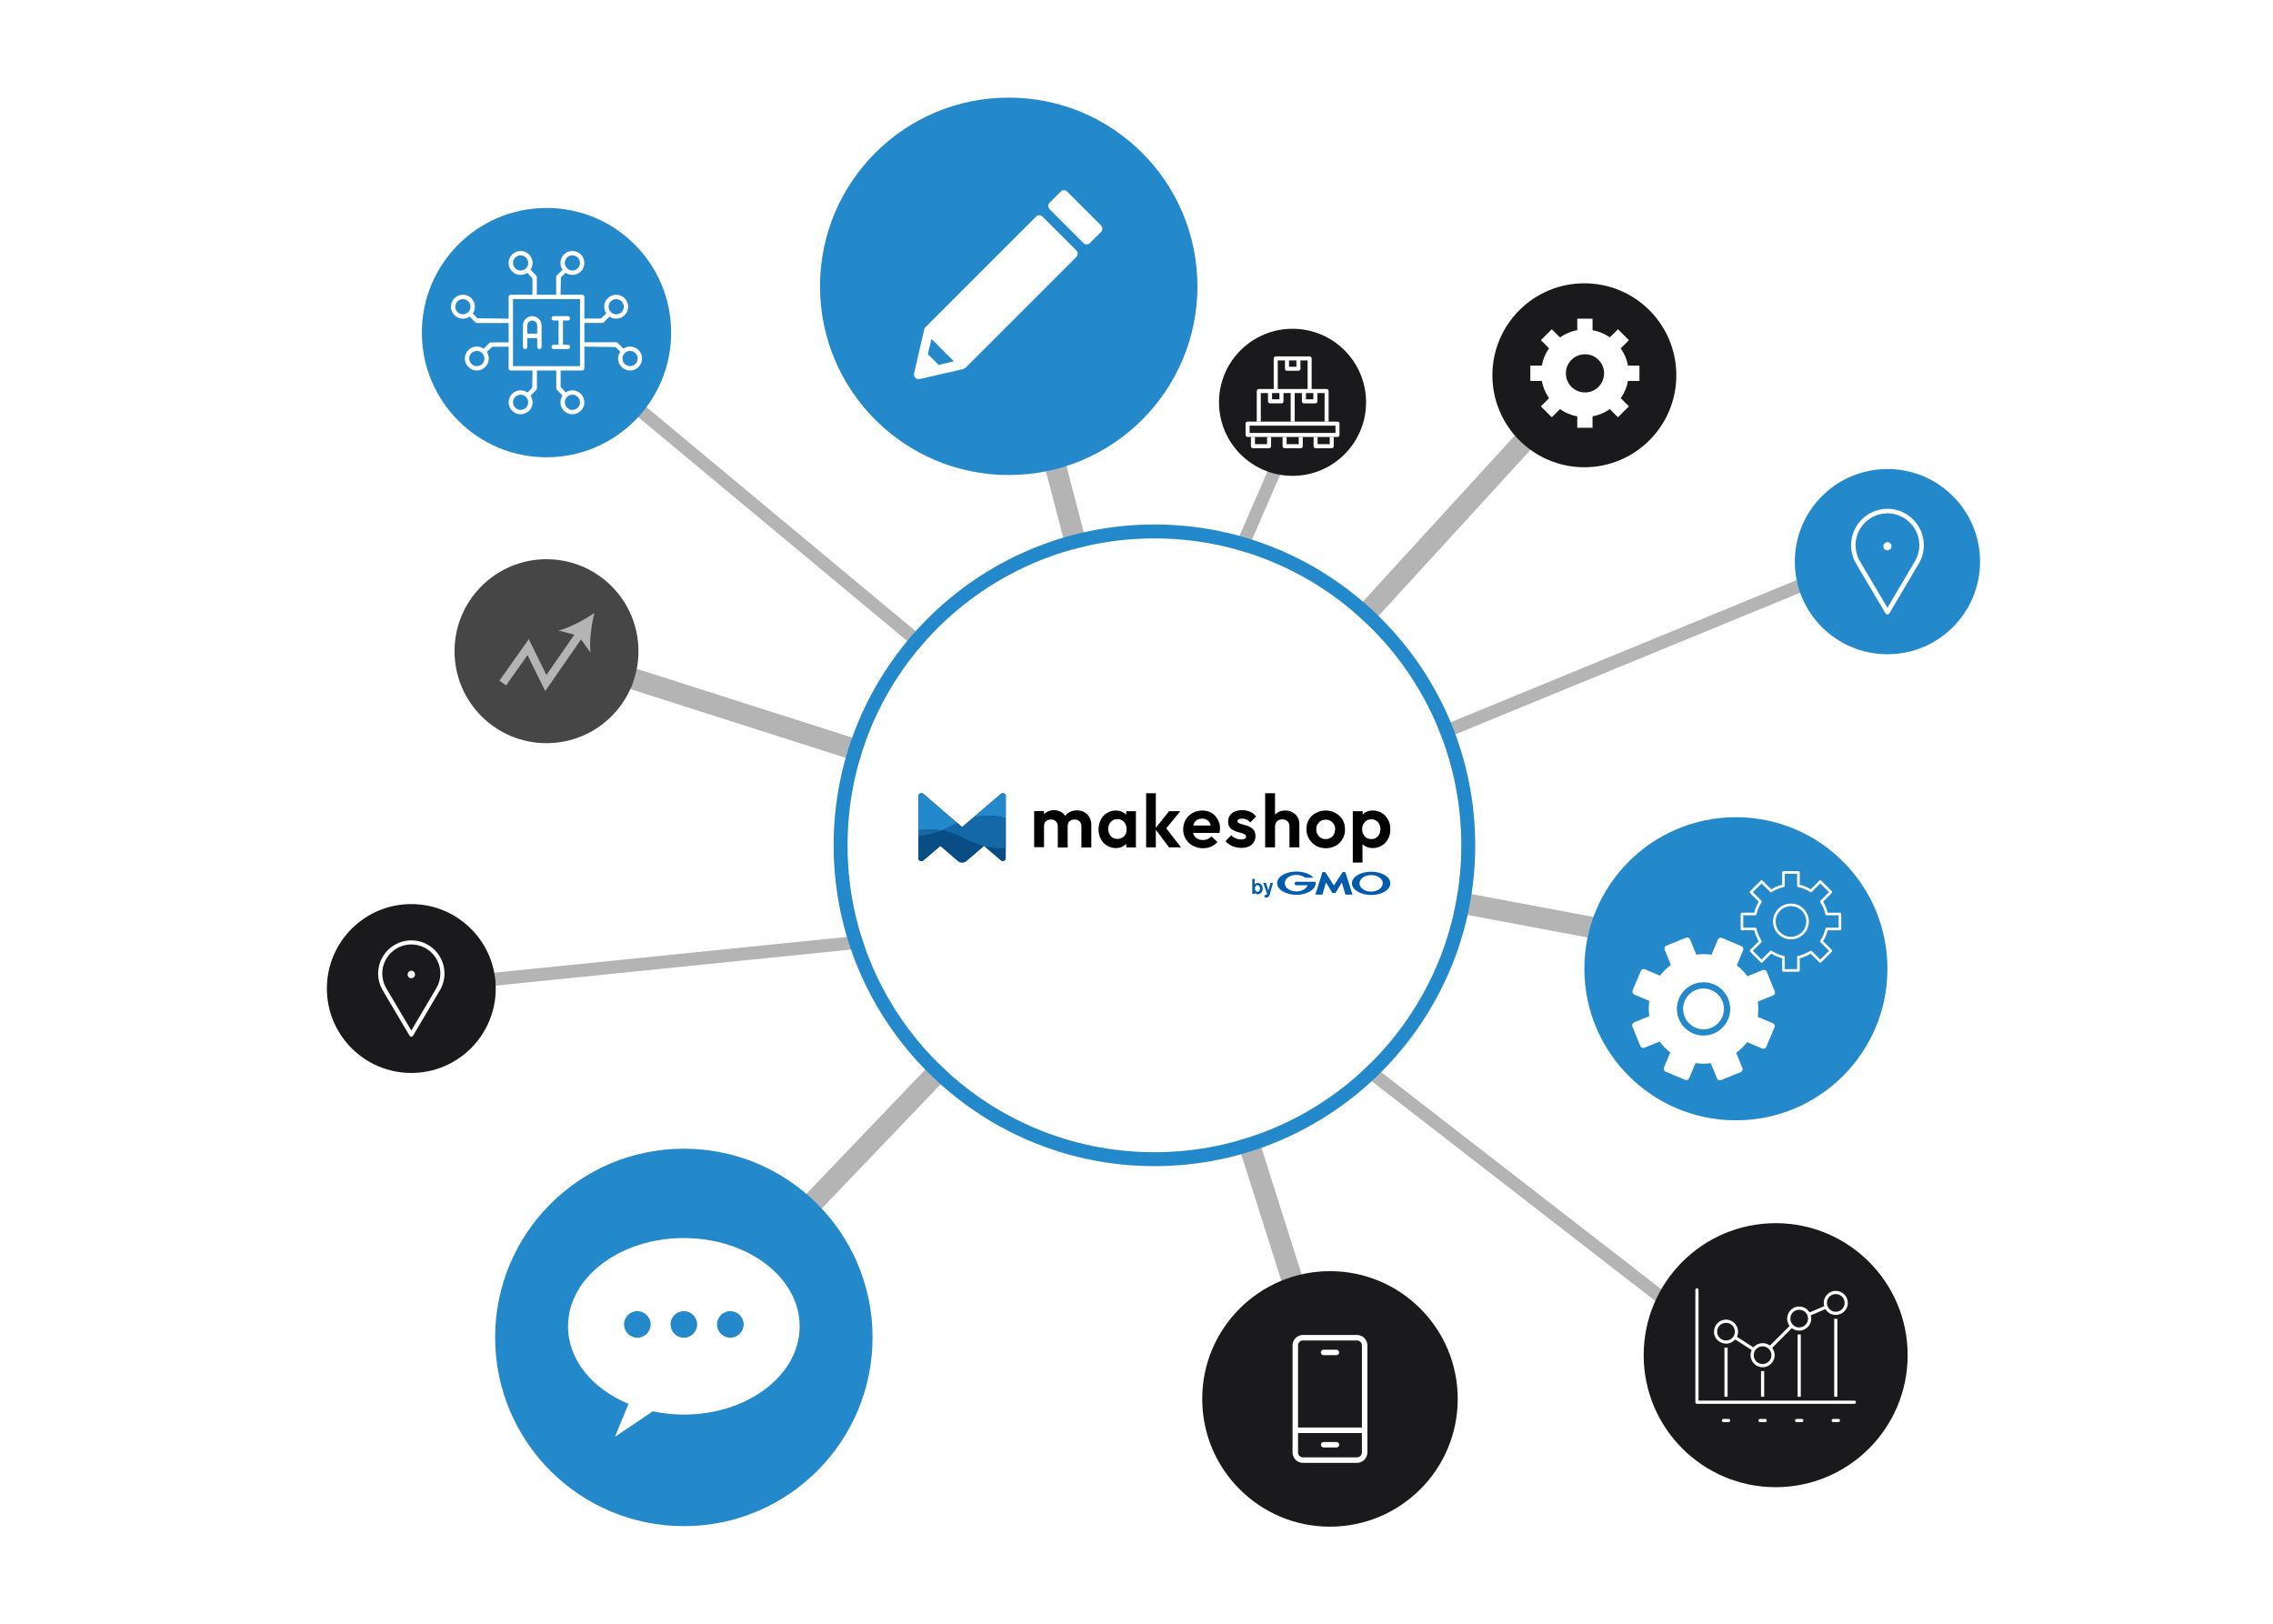 <?xml version="1.0" encoding="UTF-8"?>
<svg id="_レイヤー_1" data-name="レイヤー_1" xmlns="http://www.w3.org/2000/svg" version="1.1" viewBox="0 0 350 250">
  <!-- Generator: Adobe Illustrator 29.0.1, SVG Export Plug-In . SVG Version: 2.1.0 Build 192)  -->
  <defs>
    <style>
      .st0 {
        fill: none;
      }

      .st1 {
        fill: #1a1a1c;
      }

      .st2 {
        fill: #b4b4b4;
      }

      .st3 {
        fill: #464646;
      }

      .st4 {
        fill: #084d84;
      }

      .st5 {
        fill: #fff;
      }

      .st6 {
        fill: #1568a6;
      }

      .st7 {
        fill: #005bac;
      }

      .st8 {
        fill: #2389ca;
      }
    </style>
  </defs>
  <path class="st5" d="M0,0h350v250H0V0Z"/>
  <rect class="st2" x="162.961" y="85.473" width="54.507" height="2" transform="translate(35.04 226.401) rotate(-66.489)"/>
  <rect class="st2" x="128.261" y="43.982" width="2" height="89.463" transform="translate(-21.619 131.304) rotate(-50.226)"/>
  <rect class="st2" x="188.689" y="104.681" width="101.498" height="2" transform="translate(-22.197 98.904) rotate(-22.331)"/>
  <rect class="st2" x="229.103" y="134.71" width="1.999" height="90.257" transform="translate(-52.994 251.573) rotate(-52.229)"/>
  <rect class="st2" x="71.339" y="145.553" width="92.538" height="2" transform="translate(-14.207 12.635) rotate(-5.8)"/>
  <path class="st2" d="M156.898,43.68l22.44,86.068-3.16.824-22.44-86.068,3.16-.824Z"/>
  <path class="st2" d="M84.652,98.7l93.603,29.88-.995,3.117-93.602-29.881.994-3.116Z"/>
  <path class="st2" d="M242.75,56.68l2.413,2.209-66.217,72.357-2.414-2.209,66.218-72.357Z"/>
  <path class="st2" d="M178.06,128.556l80.369,15.078-.603,3.211-80.368-15.078.602-3.211Z"/>
  <path class="st2" d="M179.316,129.651l27.032,85.236-3.116.989-27.032-85.236,3.116-.989Z"/>
  <path class="st2" d="M176.579,129.03l2.363,2.26-72.476,75.757-2.363-2.26,72.476-75.757Z"/>
  <g>
    <circle class="st5" cx="177.759" cy="130.149" r="47.252"/>
    <path class="st8" d="M177.759,82.897c26.097,0,47.252,21.156,47.252,47.252,0,26.097-21.156,47.252-47.252,47.252s-47.252-21.156-47.252-47.252c0-26.097,21.156-47.252,47.252-47.252M177.759,80.751c-27.238,0-49.398,22.16-49.398,49.398s22.16,49.398,49.398,49.398,49.398-22.16,49.398-49.398-22.16-49.398-49.398-49.398h0Z"/>
  </g>
  <path class="st8" d="M184.381,44.083c0,16.048-13.011,29.056-29.061,29.056-16.047,0-29.055-13.008-29.055-29.056,0-16.046,13.008-29.055,29.055-29.055,16.05,0,29.061,13.009,29.061,29.055Z"/>
  <path class="st8" d="M134.356,205.918c0,16.047-13.007,29.054-29.054,29.054-16.051,0-29.061-13.007-29.061-29.054s13.01-29.058,29.061-29.058c16.047.001,29.054,13.012,29.054,29.058Z"/>
  <path class="st3" d="M98.311,100.264c0,7.823-6.338,14.159-14.157,14.159-7.822,0-14.163-6.336-14.163-14.159,0-7.822,6.341-14.163,14.163-14.163,7.819,0,14.157,6.341,14.157,14.163Z"/>
  <path class="st1" d="M224.462,215.388c0,10.863-8.805,19.666-19.671,19.666s-19.671-8.803-19.671-19.666c0-10.866,8.805-19.673,19.671-19.673s19.671,8.807,19.671,19.673Z"/>
  <circle class="st1" cx="243.962" cy="57.779" r="14.161"/>
  <path class="st2" d="M83.957,106.404l-2.727-5.54-3.305,4.665-1.026-.728,4.524-6.391,2.717,5.516,4.711-6.8,1.036.718-5.93,8.56Z"/>
  <path class="st2" d="M91.533,94.361c-.473,1.85-.806,4.316-.604,6.129l-1.845-2.595-3.078-.815c1.771-.448,3.965-1.627,5.527-2.719Z"/>
  <g>
    <path class="st2" d="M0,0"/>
    <path class="st2" d="M0,0"/>
  </g>
  <path class="st2" d="M0,0"/>
  <g>
    <path class="st5" d="M0,0"/>
    <path class="st5" d="M0,0"/>
    <path class="st5" d="M0,0"/>
    <path class="st5" d="M0,0"/>
  </g>
  <path class="st5" d="M0,0"/>
  <path class="st5" d="M249.567,61.309c.581-.826.949-1.714,1.102-2.662h1.775v-2.356h-1.775c-.153-.949-.551-1.836-1.102-2.662l1.255-1.255-1.683-1.683-1.255,1.255c-.826-.581-1.714-.949-2.662-1.102v-1.775h-2.356v1.775c-.949.153-1.836.551-2.662,1.102l-1.255-1.255-1.683,1.683,1.255,1.255c-.581.826-.949,1.714-1.102,2.662h-1.775v2.356h1.775c.153.949.551,1.836,1.102,2.662l-1.255,1.255,1.683,1.683,1.255-1.255c.826.581,1.714.949,2.662,1.102v1.775h2.356v-1.775c.949-.153,1.836-.551,2.662-1.102l1.255,1.255,1.683-1.683-1.255-1.255ZM246.139,59.565c-.581.581-1.316.857-2.081.857-.765,0-1.499-.275-2.081-.857-.581-.581-.857-1.316-.857-2.081,0-.765.275-1.499.857-2.081s1.316-.857,2.081-.857c.765,0,1.499.275,2.081.857.581.581.857,1.316.857,2.081,0,.734-.275,1.499-.857,2.081Z"/>
  <g>
    <path class="st5" d="M160.509,33.333c-.253-.253-.71-.253-.963,0l-17.028,17.028h0c-.051.051-.101.101-.152.203v.051s0,.051-.051.101l-1.571,6.791c-.051.253,0,.456.203.659.152.152.405.253.659.203l6.791-1.571q.051,0,.051-.051h.051c.051-.051.152-.101.203-.152h0l17.028-17.028c.152-.152.203-.304.203-.507,0-.203-.051-.355-.203-.507l-5.22-5.22ZM144.545,56.189l-1.672-1.672.557-2.331,3.446,3.446-2.331.557Z"/>
    <path class="st5" d="M169.53,34.701l-5.22-5.22c-.253-.253-.71-.253-.963,0l-1.723,1.723c-.152.152-.203.304-.203.507,0,.203.051.355.203.507l5.22,5.22c.253.253.71.253.963,0l1.723-1.723c.152-.152.203-.304.203-.507s-.051-.355-.203-.507Z"/>
  </g>
  <path class="st5" d="M105.299,190.617c-9.851,0-17.837,6.085-17.837,13.59,0,5.152,3.764,9.634,9.31,11.938l-2.075,5.07,5.83-3.925c1.521.322,3.117.507,4.772.507,9.851,0,17.837-6.085,17.837-13.59s-7.986-13.59-17.837-13.59Z"/>
  <g>
    <circle class="st8" cx="267.296" cy="149.157" r="23.334"/>
    <path class="st5" d="M275.775,144.632c-1.521,0-2.758-1.237-2.758-2.757,0-1.521,1.237-2.758,2.758-2.758,1.519,0,2.757,1.237,2.757,2.758,0,1.519-1.237,2.757-2.757,2.757ZM275.775,139.519c-1.299,0-2.356,1.056-2.356,2.356s1.056,2.356,2.356,2.356,2.356-1.056,2.356-2.356-1.056-2.356-2.356-2.356Z"/>
    <path class="st5" d="M274.624,149.617c-.111,0-.201-.09-.201-.201v-1.884l-.103-.027c-.523-.136-1.025-.347-1.494-.624l-.092-.055-1.337,1.338c-.038.036-.089.058-.142.058-.054,0-.104-.022-.142-.058l-1.628-1.628c-.078-.078-.078-.207,0-.285l1.338-1.337-.055-.092c-.281-.474-.49-.977-.624-1.494l-.027-.103h-1.885c-.111,0-.201-.09-.201-.2v-2.301c0-.111.09-.201.201-.201h1.885l.027-.103c.134-.519.344-1.021.624-1.494l.055-.092-1.338-1.337c-.066-.068-.066-.217,0-.285l1.628-1.626c.039-.038.089-.059.142-.059s.104.022.142.059l1.337,1.338.092-.055c.473-.28.975-.49,1.494-.624l.103-.027v-1.885c0-.111.09-.201.201-.201h2.301c.109,0,.2.09.2.201v1.885l.103.027c.517.134,1.02.343,1.494.624l.092.055,1.337-1.338c.038-.038.09-.059.143-.059s.104.022.142.059l1.628,1.628c.036.036.058.088.058.142,0,.053-.022.104-.058.142l-1.34,1.337.055.092c.278.467.489.97.625,1.494l.027.103h1.885c.109,0,.2.09.2.201v2.301c0,.109-.09.2-.2.2h-1.885l-.027.103c-.136.521-.346,1.024-.624,1.494l-.055.092,1.338,1.337c.078.078.078.207,0,.285l-1.628,1.628c-.038.036-.089.058-.142.058-.054,0-.104-.022-.142-.058l-1.338-1.34-.092.055c-.466.278-.968.489-1.494.625l-.103.027v1.884c0,.111-.09.201-.2.201h-2.301ZM272.707,146.37c.036,0,.074.009.105.03.608.384,1.168.619,1.756.754.19.042.257.124.257.217v1.845h1.899v-1.845c0-.093.066-.176.157-.196.686-.157,1.248-.392,1.769-.72l.192-.085c.054,0,.104.02.143.058l1.309,1.31,1.344-1.344-1.31-1.309c-.066-.068-.078-.17-.028-.249.384-.606.619-1.168.754-1.757.042-.189.124-.255.217-.255h1.845v-1.899h-1.845c-.093,0-.176-.066-.196-.157-.157-.686-.392-1.248-.72-1.769-.105-.165-.093-.267-.027-.335l1.31-1.309-1.344-1.344-1.309,1.31c-.038.038-.089.058-.142.058l-.193-.085c-.523-.33-1.085-.563-1.671-.698-.19-.043-.255-.124-.255-.217v-1.845h-1.899v1.845c0,.093-.065.174-.157.194-.686.158-1.247.393-1.768.72l-.194.086c-.053,0-.104-.02-.142-.058l-1.309-1.31-1.344,1.344,1.31,1.309c.066.068.077.169.027.25-.382.606-.617,1.168-.752,1.754-.043.192-.124.257-.217.257h-1.845v1.899h1.845c.093,0,.174.065.194.157.158.686.393,1.248.721,1.769.104.166.093.267.027.335l-1.31,1.309,1.344,1.344,1.309-1.31c.039-.038.089-.058.143-.058Z"/>
    <g id="Setting">
      <path class="st5" d="M251.386,152.497l1.268-3.005c.103-.244.385-.359.629-.256l2.323.98c.474-.62,1.037-1.172,1.677-1.645l-.953-2.343c-.1-.246.018-.526.264-.625l3.021-1.229c.118-.048.25-.047.367.002s.21.144.258.261l.953,2.343c.789-.108,1.577-.105,2.349.008l.98-2.323c.103-.244.385-.359.629-.256l3.005,1.268c.244.103.359.385.256.629l-.98,2.323c.62.474,1.171,1.037,1.645,1.677l2.343-.953c.118-.048.25-.047.367.002s.21.144.258.261l1.229,3.021c.048.118.047.25-.002.367s-.144.21-.261.258l-2.343.953c.108.789.105,1.577-.008,2.349l2.323.98c.244.103.359.385.256.629l-1.268,3.005c-.103.244-.385.359-.629.256l-2.323-.98c-.474.62-1.037,1.171-1.677,1.645l.953,2.343c.1.246-.018.526-.264.625l-3.021,1.229c-.118.048-.25.047-.367-.002-.117-.049-.21-.144-.258-.261l-.953-2.343c-.789.108-1.577.105-2.349-.008l-.98,2.323c-.103.244-.385.359-.629.256l-3.005-1.268c-.244-.103-.359-.385-.256-.629l.98-2.323c-.62-.474-1.171-1.037-1.645-1.677l-2.343.953c-.118.048-.25.047-.367-.002s-.21-.144-.258-.261l-1.228-3.021c-.1-.246.018-.526.264-.625l2.343-.953c-.108-.789-.105-1.577.008-2.349l-2.323-.98c-.244-.103-.359-.385-.256-.629Z"/>
      <g id="Setting1" data-name="Setting">
        <path class="st8" d="M258.531,153.741c.88-2.085,3.291-3.066,5.377-2.186s3.066,3.291,2.186,5.377-3.291,3.066-5.377,2.186-3.066-3.292-2.186-5.377ZM265.209,156.559c.674-1.597-.077-3.445-1.675-4.119-1.597-.674-3.445.077-4.119,1.675s.077,3.445,1.675,4.119c1.597.674,3.445-.078,4.119-1.675Z"/>
      </g>
    </g>
  </g>
  <g>
    <circle class="st1" cx="273.419" cy="208.65" r="20.324"/>
    <path class="st5" d="M261.298,216.138c-.135,0-.245-.109-.245-.244v-17.305c0-.135.11-.245.245-.245s.244.11.244.245v17.06h24.002c.223.009.241.19.241.245s-.018.231-.248.244h-24.239Z"/>
    <path class="st5" d="M265.372,218.955c-.135,0-.244-.11-.244-.245s.109-.244.244-.244h.805c.223.009.241.189.241.244s-.018.232-.248.245h-.798Z"/>
    <path class="st5" d="M271.006,218.955c-.135,0-.244-.11-.244-.245s.109-.244.244-.244h.805c.224.009.241.189.241.244s-.018.232-.248.245h-.798Z"/>
    <path class="st5" d="M276.64,218.955c-.135,0-.244-.11-.244-.245s.109-.244.244-.244h.806c.223.009.241.189.241.244s-.018.232-.248.245h-.799Z"/>
    <path class="st5" d="M282.274,218.955c-.135,0-.245-.11-.245-.245s.11-.244.245-.244h.805c.223.009.241.189.241.244s-.018.232-.248.245h-.798Z"/>
    <path class="st5" d="M271.372,210.504c-.569,0-1.118-.292-1.467-.782-.35-.49-.446-1.104-.261-1.644l.077-.223-2.523-1.623-.171.16c-.342.319-.766.488-1.226.488-.505,0-1-.206-1.358-.565-.239-.24-.525-.659-.523-1.287,0-1.022.832-1.854,1.854-1.854h.001c.606,0,1.153.292,1.502.781.35.49.446,1.104.261,1.644l-.077.223,2.527,1.625.171-.165c.318-.307.778-.482,1.263-.482.337,0,.653.086.916.248l.202.125,3.022-3.022-.121-.201c-.339-.561-.341-1.249-.007-1.84.334-.593.928-.947,1.587-.947.596,0,1.129.262,1.484.718l.142.183,2.232-.956-.037-.23c-.083-.523.073-1.062.427-1.476.354-.415.859-.652,1.389-.652,1.04,0,1.872.832,1.872,1.854-.006,1.158-.961,1.851-1.88,1.851h0c-.568,0-1.079-.253-1.438-.714l-.142-.183-2.23.955.035.23c.083.534-.064,1.054-.414,1.462-.36.42-.896.67-1.435.67-.323,0-.633-.086-.92-.257l-.2-.119-3.019,3.02.121.201c.338.561.341,1.248.007,1.839-.335.594-.929.948-1.588.948h-.057ZM271.408,207.29c-.65,0-1.328.462-1.365,1.347,0,.766.612,1.378,1.365,1.378s1.365-.612,1.365-1.365c-.036-.896-.714-1.359-1.365-1.359ZM265.774,203.668c-.65,0-1.328.462-1.365,1.347,0,.766.612,1.378,1.365,1.378s1.365-.612,1.365-1.365c-.037-.897-.715-1.359-1.365-1.359ZM277.042,201.655c-.65,0-1.328.463-1.364,1.348,0,.766.612,1.378,1.364,1.378.754,0,1.366-.612,1.366-1.365-.037-.897-.715-1.36-1.366-1.36ZM282.677,199.241c-.65,0-1.328.462-1.365,1.347,0,.766.612,1.378,1.365,1.378s1.365-.612,1.365-1.365c-.037-.897-.715-1.359-1.365-1.359Z"/>
    <path class="st5" d="M265.53,215.049v-7.58c.08.008.162.012.244.012s.164-.004.244-.012v7.58h-.488Z"/>
    <path class="st5" d="M282.432,215.049v-12.007c.081.008.162.012.245.012.082,0,.164-.004.244-.012v12.007h-.489Z"/>
    <path class="st5" d="M271.164,215.049v-3.957c.081.008.162.012.244.012s.164-.004.245-.012v3.957h-.489Z"/>
    <path class="st5" d="M276.798,215.049v-9.592c.081.009.163.013.244.013.082,0,.164-.004.245-.012v9.591h-.489Z"/>
  </g>
  <g>
    <path class="st5" d="M205.789,222.864h-1.97c-.234,0-.423-.189-.423-.423s.189-.423.423-.423h1.97c.234,0,.423.189.423.423,0,.234-.189.423-.423.423Z"/>
    <path class="st5" d="M208.947,205.537h-8.313c-.886,0-1.607.721-1.607,1.607v16.48c0,.886.721,1.607,1.607,1.607h8.313c.886,0,1.607-.721,1.607-1.607v-16.48c0-.886-.721-1.607-1.607-1.607ZM200.635,206.384h8.313c.42,0,.761.341.761.761v12.647h-9.835v-12.647c0-.42.341-.761.761-.761ZM208.947,224.385h-8.313c-.42,0-.761-.341-.761-.761v-2.986h9.835v2.986c0.0.42-.341.761-.761.761Z"/>
    <path class="st5" d="M205.776,208.65h-1.97c-.234,0-.423-.189-.423-.423s.189-.423.423-.423h1.97c.234,0,.423.189.423.423,0,.234-.189.423-.423.423Z"/>
  </g>
  <g>
    <circle class="st8" cx="290.63" cy="86.473" r="14.26"/>
    <path class="st5" d="M290.63,84.741c-.342,0-.619-.277-.619-.619,0-.378.277-.655.619-.655s.619.277.619.619c0,.378-.277.655-.619.655Z"/>
    <path class="st5" d="M290.63,94.607c-.122,0-.237-.065-.3-.171l-4.561-7.702c-.491-.889-.741-1.83-.741-2.795,0-3.089,2.513-5.601,5.602-5.601s5.602,2.512,5.602,5.601c0,.968-.252,1.923-.728,2.761l-.192.313-4.381,7.423c-.062.105-.178.17-.301.17ZM290.63,79.034c-2.706,0-4.906,2.2-4.906,4.906,0,.858.225,1.702.65,2.442l4.255,7.194,4.082-6.914.117-.184c.472-.812.708-1.663.708-2.537,0-2.706-2.2-4.906-4.906-4.906Z"/>
  </g>
  <g>
    <circle class="st1" cx="63.334" cy="152.197" r="13"/>
    <path class="st5" d="M63.334,150.618c-.312,0-.565-.253-.565-.565,0-.345.253-.597.565-.597s.565.253.565.565c0,.345-.253.597-.565.597Z"/>
    <path class="st5" d="M63.334,159.613c-.111,0-.216-.059-.273-.156l-4.158-7.021c-.447-.81-.676-1.669-.676-2.548,0-2.816,2.291-5.106,5.107-5.106s5.107,2.29,5.107,5.106c0,.883-.23,1.753-.664,2.517l-.175.285-3.994,6.767c-.057.096-.162.155-.274.155ZM63.334,145.415c-2.467,0-4.473,2.006-4.473,4.473,0,.782.206,1.551.592,2.226l3.879,6.558,3.722-6.303.106-.168c.43-.74.646-1.516.646-2.313,0-2.467-2.006-4.473-4.473-4.473Z"/>
  </g>
  <circle class="st1" cx="199.027" cy="61.942" r="11.322"/>
  <g>
    <path class="st5" d="M195.107,68.386h-1.865v-1.11h-.621v1.421c0,.172.139.311.311.311h2.486c.172,0,.311-.139.311-.311v-1.421h-.621l0,1.11Z"/>
    <path class="st5" d="M194.142,60.516h1.108v1.278c0,.172.139.311.311.311h1.761c.172,0,.311-.139.311-.311v-1.278h1.108v4.397h.621v-4.397h1.108v1.278c0,.172.139.311.311.311h1.761c.172,0,.311-.139.311-.311v-1.278h1.108v4.397h.621v-4.708c0-.172-.139-.311-.311-.311h-2.3v-4.708c0-.172-.139-.311-.311-.311h-5.221c-.172,0-.311.139-.311.311v4.708h-2.3c-.172,0-.311.139-.311.311v4.708h.621v-4.397ZM202.232,60.516v.967h-1.14v-.967l1.14-0ZM198.482,55.498h1.14v.967h-1.14v-.967ZM196.752,55.498h1.108v1.278c0,.172.139.311.311.311h1.761c.172,0,.311-.139.311-.311v-1.278h1.108v4.397h-4.6v-4.397h-0ZM195.871,60.516h1.14v.967h-1.14v-.967Z"/>
    <path class="st5" d="M199.982,68.386h-1.865v-1.11h-.621v1.421c0,.172.139.311.311.311h2.486c.172,0,.311-.139.311-.311v-1.421h-.621v1.11Z"/>
    <path class="st5" d="M204.752,68.386h-1.865v-1.11h-.621v1.421c0,.172.139.311.311.311h2.486c.172,0,.311-.139.311-.311v-1.421h-.621v1.11Z"/>
    <path class="st5" d="M205.946,67.276h-13.838c-.172,0-.311-.139-.311-.311v-1.742c0-.172.139-.311.311-.311h13.838c.172,0,.311.139.311.311v1.742c0,.172-.139.311-.311.311ZM192.419,66.655h13.216v-1.12h-13.216v1.12Z"/>
  </g>
  <g>
    <circle class="st8" cx="84.151" cy="51.212" r="19.193"/>
    <path class="st5" d="M83.054,53.746c-.185,0-.337-.152-.337-.337v-1.36h-1.524v1.36c0,.185-.15.337-.335.337s-.337-.152-.337-.337v-3.297c0-.791.644-1.435,1.435-1.435s1.437.644,1.437,1.435v3.297c0,.185-.152.337-.337.337ZM81.954,49.35c-.421,0-.762.342-.762.762v1.262h1.524v-1.262c0-.421-.342-.762-.762-.762Z"/>
    <path class="st5" d="M85.251,53.746c-.185,0-.337-.152-.337-.337s.152-.335.337-.335h.762v-3.724h-.762c-.185,0-.337-.15-.337-.335s.152-.337.337-.337h2.199c.185,0,.337.152.337.337s-.152.335-.337.335h-.762v3.724h.762c.185,0,.337.15.337.335s-.152.337-.337.337h-2.199Z"/>
    <path class="st5" d="M81.158,60.502l.783-.785.062-2.672h-3.349c-.185,0-.337-.152-.337-.337v-3.32h-2.507l-.914.837-.481-.481.931-.931c.062-.06.15-.098.237-.098h2.734v-2.976h-4.873c-.09,0-.175-.037-.237-.1l-.945-.945.475-.475.785.783,4.796.062v-3.349c0-.185.152-.337.337-.337h3.334v-2.507l-.837-.914.481-.481.931.931c.062.062.098.146.098.237v2.734h2.976v-2.734c0-.09.035-.173.1-.235l.945-.948.475.475-.783.785-.062,2.657h3.334c.185,0,.337.152.337.337v3.334h2.522l.914-.837.481.481-.929.931c-.065.062-.148.098-.239.098h-2.749v2.978h4.89c.092,0,.175.035.235.098l.948.945-.477.475-.785-.783-4.811-.062v3.334c0,.185-.152.337-.337.337h-3.32v2.522l.837.914-.481.481-.931-.929c-.062-.065-.098-.15-.098-.239v-2.749h-2.976v2.749c0,.09-.035.175-.1.239l-.945.943-.475-.475ZM78.993,56.37h10.317v-10.317h-10.317v10.317Z"/>
    <path class="st5" d="M80.163,42.328c-1.016,0-1.845-.829-1.845-1.845s.829-1.845,1.845-1.845,1.845.829,1.845,1.845-.829,1.845-1.845,1.845ZM80.163,39.31c-.646,0-1.17.525-1.17,1.172,0,.646.525,1.17,1.17,1.17s1.17-.525,1.17-1.17c0-.648-.525-1.172-1.17-1.172Z"/>
    <path class="st5" d="M88.139,42.328c-1.016,0-1.845-.829-1.845-1.845s.829-1.845,1.845-1.845,1.845.829,1.845,1.845-.829,1.845-1.845,1.845ZM88.139,39.31c-.646,0-1.17.525-1.17,1.172,0,.646.525,1.17,1.17,1.17s1.17-.525,1.17-1.17c0-.648-.525-1.172-1.17-1.172Z"/>
    <path class="st5" d="M80.163,63.786c-1.016,0-1.845-.829-1.845-1.845s.829-1.845,1.845-1.845,1.845.829,1.845,1.845-.829,1.845-1.845,1.845ZM80.163,60.771c-.646,0-1.17.525-1.17,1.17,0,.648.525,1.172,1.17,1.172s1.17-.525,1.17-1.172c0-.646-.525-1.17-1.17-1.17Z"/>
    <path class="st5" d="M88.139,63.786c-1.016,0-1.845-.829-1.845-1.845s.829-1.845,1.845-1.845,1.845.829,1.845,1.845-.829,1.845-1.845,1.845ZM88.139,60.771c-.646,0-1.17.525-1.17,1.17,0,.648.525,1.172,1.17,1.172s1.17-.525,1.17-1.172c0-.646-.525-1.17-1.17-1.17Z"/>
    <path class="st5" d="M94.88,49.069c-1.016,0-1.845-.829-1.845-1.845s.829-1.845,1.845-1.845,1.845.829,1.845,1.845-.829,1.845-1.845,1.845ZM94.88,46.054c-.646,0-1.17.525-1.17,1.17s.525,1.17,1.17,1.17c.648,0,1.172-.525,1.172-1.17s-.525-1.17-1.172-1.17Z"/>
    <path class="st5" d="M97.021,57.045c-1.016,0-1.845-.829-1.845-1.845s.829-1.845,1.845-1.845,1.845.829,1.845,1.845-.829,1.845-1.845,1.845ZM97.021,54.03c-.646,0-1.17.525-1.17,1.17s.525,1.17,1.17,1.17,1.17-.525,1.17-1.17-.525-1.17-1.17-1.17Z"/>
    <path class="st5" d="M71.281,49.069c-1.016,0-1.845-.829-1.845-1.845s.829-1.845,1.845-1.845,1.845.829,1.845,1.845-.829,1.845-1.845,1.845ZM71.281,46.054c-.646,0-1.17.525-1.17,1.17s.525,1.17,1.17,1.17,1.17-.525,1.17-1.17-.525-1.17-1.17-1.17Z"/>
    <path class="st5" d="M73.422,57.045c-1.016,0-1.845-.829-1.845-1.845s.829-1.845,1.845-1.845,1.845.829,1.845,1.845-.829,1.845-1.845,1.845ZM73.422,54.03c-.648,0-1.172.525-1.172,1.17s.525,1.17,1.172,1.17c.646,0,1.17-.525,1.17-1.17s-.525-1.17-1.17-1.17Z"/>
  </g>
  <g>
    <circle class="st8" cx="98.138" cy="203.916" r="2.046"/>
    <circle class="st8" cx="105.299" cy="203.916" r="2.046"/>
    <circle class="st8" cx="112.459" cy="203.916" r="2.046"/>
  </g>
  <g>
    <path d="M166.953,125.035c-.326-.163-.706-.272-1.113-.272s-.787.081-1.14.272c-.272.136-.489.326-.679.57-.163-.244-.38-.434-.652-.597-.326-.163-.652-.272-1.059-.272-.407,0-.76.081-1.086.272-.163.081-.326.217-.462.353v-.489h-1.52v5.566h1.52v-3.258c0-.217.054-.407.136-.543.081-.163.217-.272.38-.353.163-.081.353-.109.543-.109.299,0,.543.081.76.272.19.19.299.434.299.76v3.285h1.52v-3.312c0-.217.054-.407.136-.543.081-.163.217-.272.38-.353.163-.081.353-.109.543-.109.299,0,.543.081.76.272.19.19.299.434.299.76v3.285h1.52v-3.53c0-.434-.109-.842-.299-1.14-.19-.353-.462-.597-.787-.787Z"/>
    <path d="M173.415,125.442c-.163-.163-.326-.299-.543-.407-.326-.163-.679-.244-1.059-.244-.516,0-.95.136-1.358.38-.407.244-.733.597-.95,1.032-.217.434-.353.923-.353,1.493,0,.543.109,1.032.353,1.466.217.434.543.787.95,1.032.407.244.869.38,1.358.38.407,0,.76-.081,1.059-.244.217-.109.38-.244.543-.407v.543h1.493v-5.566h-1.493v.543ZM173.089,128.755c-.272.272-.597.407-1.032.407-.272,0-.516-.054-.733-.19s-.38-.299-.489-.543c-.109-.217-.19-.489-.19-.787,0-.299.054-.543.19-.787.109-.217.272-.407.489-.543.217-.136.462-.19.733-.19.272,0,.543.054.733.19.217.136.38.299.489.543.109.217.19.489.19.787.027.489-.109.842-.38,1.113Z"/>
    <polygon points="181.75 124.899 180.013 124.899 177.976 127.451 177.976 122.13 176.483 122.13 176.483 130.465 177.976 130.465 177.976 127.75 180.013 130.465 181.859 130.465 179.578 127.533 181.75 124.899"/>
    <path d="M186.529,125.144c-.407-.244-.896-.353-1.412-.353-.543,0-1.032.136-1.493.38-.434.244-.787.597-1.059,1.032-.244.434-.38.923-.38,1.493,0,.57.136,1.059.407,1.493s.624.787,1.086,1.032c.462.244.977.38,1.548.38.462,0,.869-.081,1.249-.244s.706-.407.977-.706l-.896-.896c-.163.19-.38.326-.597.434-.217.109-.489.136-.76.136-.326,0-.597-.054-.842-.19-.244-.136-.407-.326-.543-.57-.054-.109-.081-.217-.109-.326h4.073c.027-.136.054-.244.054-.353s.027-.217.027-.299c0-.543-.109-1.005-.353-1.412-.244-.462-.57-.787-.977-1.032ZM184.33,126.23c.217-.136.489-.19.787-.19.272,0,.516.054.733.19.19.109.353.299.462.516.054.109.081.217.109.353h-2.688c.027-.109.054-.19.109-.299.109-.244.272-.434.489-.57Z"/>
    <path d="M190.737,126.148c.109-.081.299-.109.516-.109.244,0,.462.054.679.136.217.081.407.244.57.462l.923-.923c-.244-.326-.543-.57-.923-.733-.38-.163-.787-.244-1.249-.244-.434,0-.815.081-1.14.217s-.57.353-.733.597c-.163.272-.272.57-.272.923,0,.326.054.624.19.815.136.217.299.38.516.489.217.109.434.217.679.299s.462.136.679.19c.217.054.38.136.516.217s.19.19.19.353c0,.136-.054.244-.19.299-.136.081-.326.109-.57.109-.299,0-.597-.054-.842-.163-.244-.109-.489-.272-.679-.489l-.896.923c.19.217.407.407.652.543.244.163.543.272.842.353.299.081.624.136.923.136.679,0,1.222-.163,1.602-.489.38-.326.597-.76.597-1.303,0-.326-.054-.624-.19-.842-.136-.217-.299-.38-.516-.516s-.434-.244-.679-.299c-.244-.081-.462-.136-.679-.19s-.38-.136-.516-.19c-.136-.081-.19-.19-.19-.326 0-.081.081-.163.19-.244Z"/>
    <path d="M199.019,125.062c-.326-.19-.706-.272-1.113-.272-.434,0-.787.081-1.113.272-.163.109-.326.217-.462.353v-3.285h-1.52v8.335h1.52v-3.204c0-.217.054-.407.136-.597.109-.163.217-.299.407-.38.163-.081.353-.136.57-.136.326,0,.597.109.815.299.217.217.299.489.299.815v3.204h1.52v-3.53c0-.434-.081-.787-.272-1.113s-.462-.57-.787-.76Z"/>
    <path d="M205.643,125.171c-.462-.244-.95-.38-1.52-.38-.543,0-1.059.136-1.52.38-.462.244-.815.597-1.059,1.032-.272.434-.38.923-.38,1.466s.136,1.032.407,1.493c.272.434.624.787,1.059,1.059.462.244.95.38,1.52.38s1.059-.136,1.52-.38.815-.597,1.059-1.059c.272-.434.38-.923.38-1.493,0-.543-.136-1.032-.38-1.466-.272-.434-.624-.787-1.086-1.032ZM205.399,128.456c-.109.217-.299.407-.516.543-.217.136-.462.19-.76.19-.272,0-.516-.054-.733-.19-.217-.136-.38-.299-.516-.543-.136-.217-.19-.489-.19-.787s.054-.543.19-.76.299-.407.516-.516c.217-.136.462-.19.733-.19s.543.054.76.19c.217.136.38.299.516.516s.19.489.19.76c-.027.299-.081.57-.19.787Z"/>
    <path d="M213.735,126.203c-.244-.434-.543-.787-.95-1.032-.407-.244-.869-.38-1.385-.38-.407,0-.76.081-1.086.244-.19.109-.353.217-.489.38v-.516h-1.52v7.901h1.493v-2.824c.136.136.326.272.516.353.326.163.679.244,1.086.244.516,0,.977-.136,1.385-.38.407-.244.733-.597.95-1.032.244-.434.353-.923.353-1.466,0-.57-.109-1.059-.353-1.493ZM212.377,128.456c-.109.217-.299.407-.489.543-.217.136-.462.19-.733.19-.272,0-.516-.054-.733-.19-.217-.136-.38-.299-.489-.543-.109-.217-.19-.489-.19-.787s.054-.543.19-.787c.109-.217.299-.407.489-.543.217-.136.462-.19.733-.19.272,0,.516.054.733.19.217.136.38.299.489.543.109.217.19.489.19.787-.027.299-.081.57-.19.787Z"/>
    <path class="st4" d="M154.843,122.401c-.027-.081-.081-.136-.136-.19-.163-.109-.407-.136-.597.027l-5.973,5.104-5.946-5.104c-.272-.244-.76-.081-.76.272v9.666c0,.353.489.516.76.272l2.607-2.226,2.715,2.335c.353.299.923.299,1.276,0l2.688-2.308c.054,0,.081.027.136.027l2.498,2.145c.272.244.76.081.76-.272v-9.639c0-.027-.027-.081-.027-.109Z"/>
    <path class="st0" d="M151.504,130.221l-.054.027c.054,0,.081.027.136.027l-.081-.054h0Z"/>
    <path class="st8" d="M154.87,125.931v-3.421c0-.054,0-.081-.027-.109-.027-.081-.081-.136-.136-.19-.163-.109-.407-.136-.597.027l-4.208,3.611c1.901-.407,3.611-.244,4.969.081Z"/>
    <path class="st8" d="M144.987,127.859c.57-.244,1.168-.516,1.792-.842.19-.109.407-.217.597-.299l-5.186-4.48c-.272-.244-.76-.081-.76.272v5.322c1.032-.163,2.254-.217,3.557.027Z"/>
    <path class="st6" d="M154.87,130.574v-4.643c-1.33-.326-3.068-.489-4.969-.081l-1.738,1.493-.76-.652c-.19.081-.407.19-.597.299-.624.326-1.222.597-1.792.842.977.19,2.036.516,3.095,1.086,1.195.652,2.308,1.059,3.367,1.33l.054-.027h0l.081.081c1.168.272,2.281.353,3.258.272Z"/>
    <path class="st4" d="M151.585,130.302l2.498,2.145c.272.244.76.081.76-.272v-1.602c-.95.081-2.064,0-3.258-.272Z"/>
    <path class="st4" d="M144.987,127.859c-1.276.516-2.471.787-3.557.923v3.421c0,.353.489.516.76.272l2.607-2.226,2.715,2.335c.353.299.923.299,1.276,0l2.688-2.308c-1.032-.272-2.172-.679-3.367-1.33-1.086-.57-2.118-.923-3.122-1.086Z"/>
    <path class="st6" d="M141.43,127.832v.923c1.086-.109,2.281-.407,3.557-.923-1.303-.217-2.525-.163-3.557,0Z"/>
    <g>
      <path class="st7" d="M194.023,136.792c0,.217-.109.516-.38.516-.027,0-.299,0-.38-.326,0-.027-.027-.109-.027-.217,0-.353.217-.489.38-.489.19.027.407.19.407.516ZM192.828,135.298v2.335h.38v-.163c.081.109.244.217.462.217.38,0,.76-.353.76-.869,0-.516-.353-.869-.733-.869-.19,0-.353.054-.489.19v-.815h-.38v-.027Z"/>
      <path class="st7" d="M196.005,135.977l-.407,1.439-.081.299c-.109.353-.244.462-.543.462-.136,0-.19,0-.244-.027v-.353h.109c.027,0,.109,0,.19-.054.054-.027.081-.109.081-.136l-.597-1.683h.434l.353,1.222.326-1.222h.38v.054Z"/>
    </g>
    <g>
      <path class="st7" d="M205.372,137.497h.244s.027,0,.027-.027l.977-1.602.543,1.846.027.027h1.032s.027,0,.027-.027l-1.086-3.421-.027-.027h-.38s-.027,0-.027.027l-1.33,2.036-1.33-2.036-.027-.027h-.38s-.027,0-.027.027l-1.086,3.421s0,.027.027.027h1.032s.027,0,.027-.027l.543-1.846.977,1.602.027.027h.19Z"/>
      <path class="st7" d="M202.575,135.787h0c-.027,0-.027-.027,0,0l-.163-.027h-2.797c-.163,0-.272.136-.272.272,0,.163.136.272.272.272h1.738c-.217.543-.896.95-1.738.95-1.005,0-1.792-.57-1.792-1.276,0-.706.815-1.276,1.792-1.276.543,0,1.032.163,1.358.434h1.195s.027,0,.027-.027v-.027h0c-.516-.543-1.466-.896-2.579-.896-1.629,0-2.96.787-2.96,1.792,0,.977,1.33,1.792,2.96,1.792,1.629,0,2.96-.787,2.96-1.792v-.19Z"/>
      <path class="st7" d="M211.128,134.212c-1.629,0-2.959.787-2.959,1.792,0,.977,1.33,1.792,2.959,1.792,1.629,0,2.96-.787,2.96-1.792s-1.33-1.792-2.96-1.792ZM211.128,137.28c-1.005,0-1.792-.57-1.792-1.276s.815-1.276,1.792-1.276c1.005,0,1.792.57,1.792,1.276s-.815,1.276-1.792,1.276Z"/>
    </g>
  </g>
</svg>